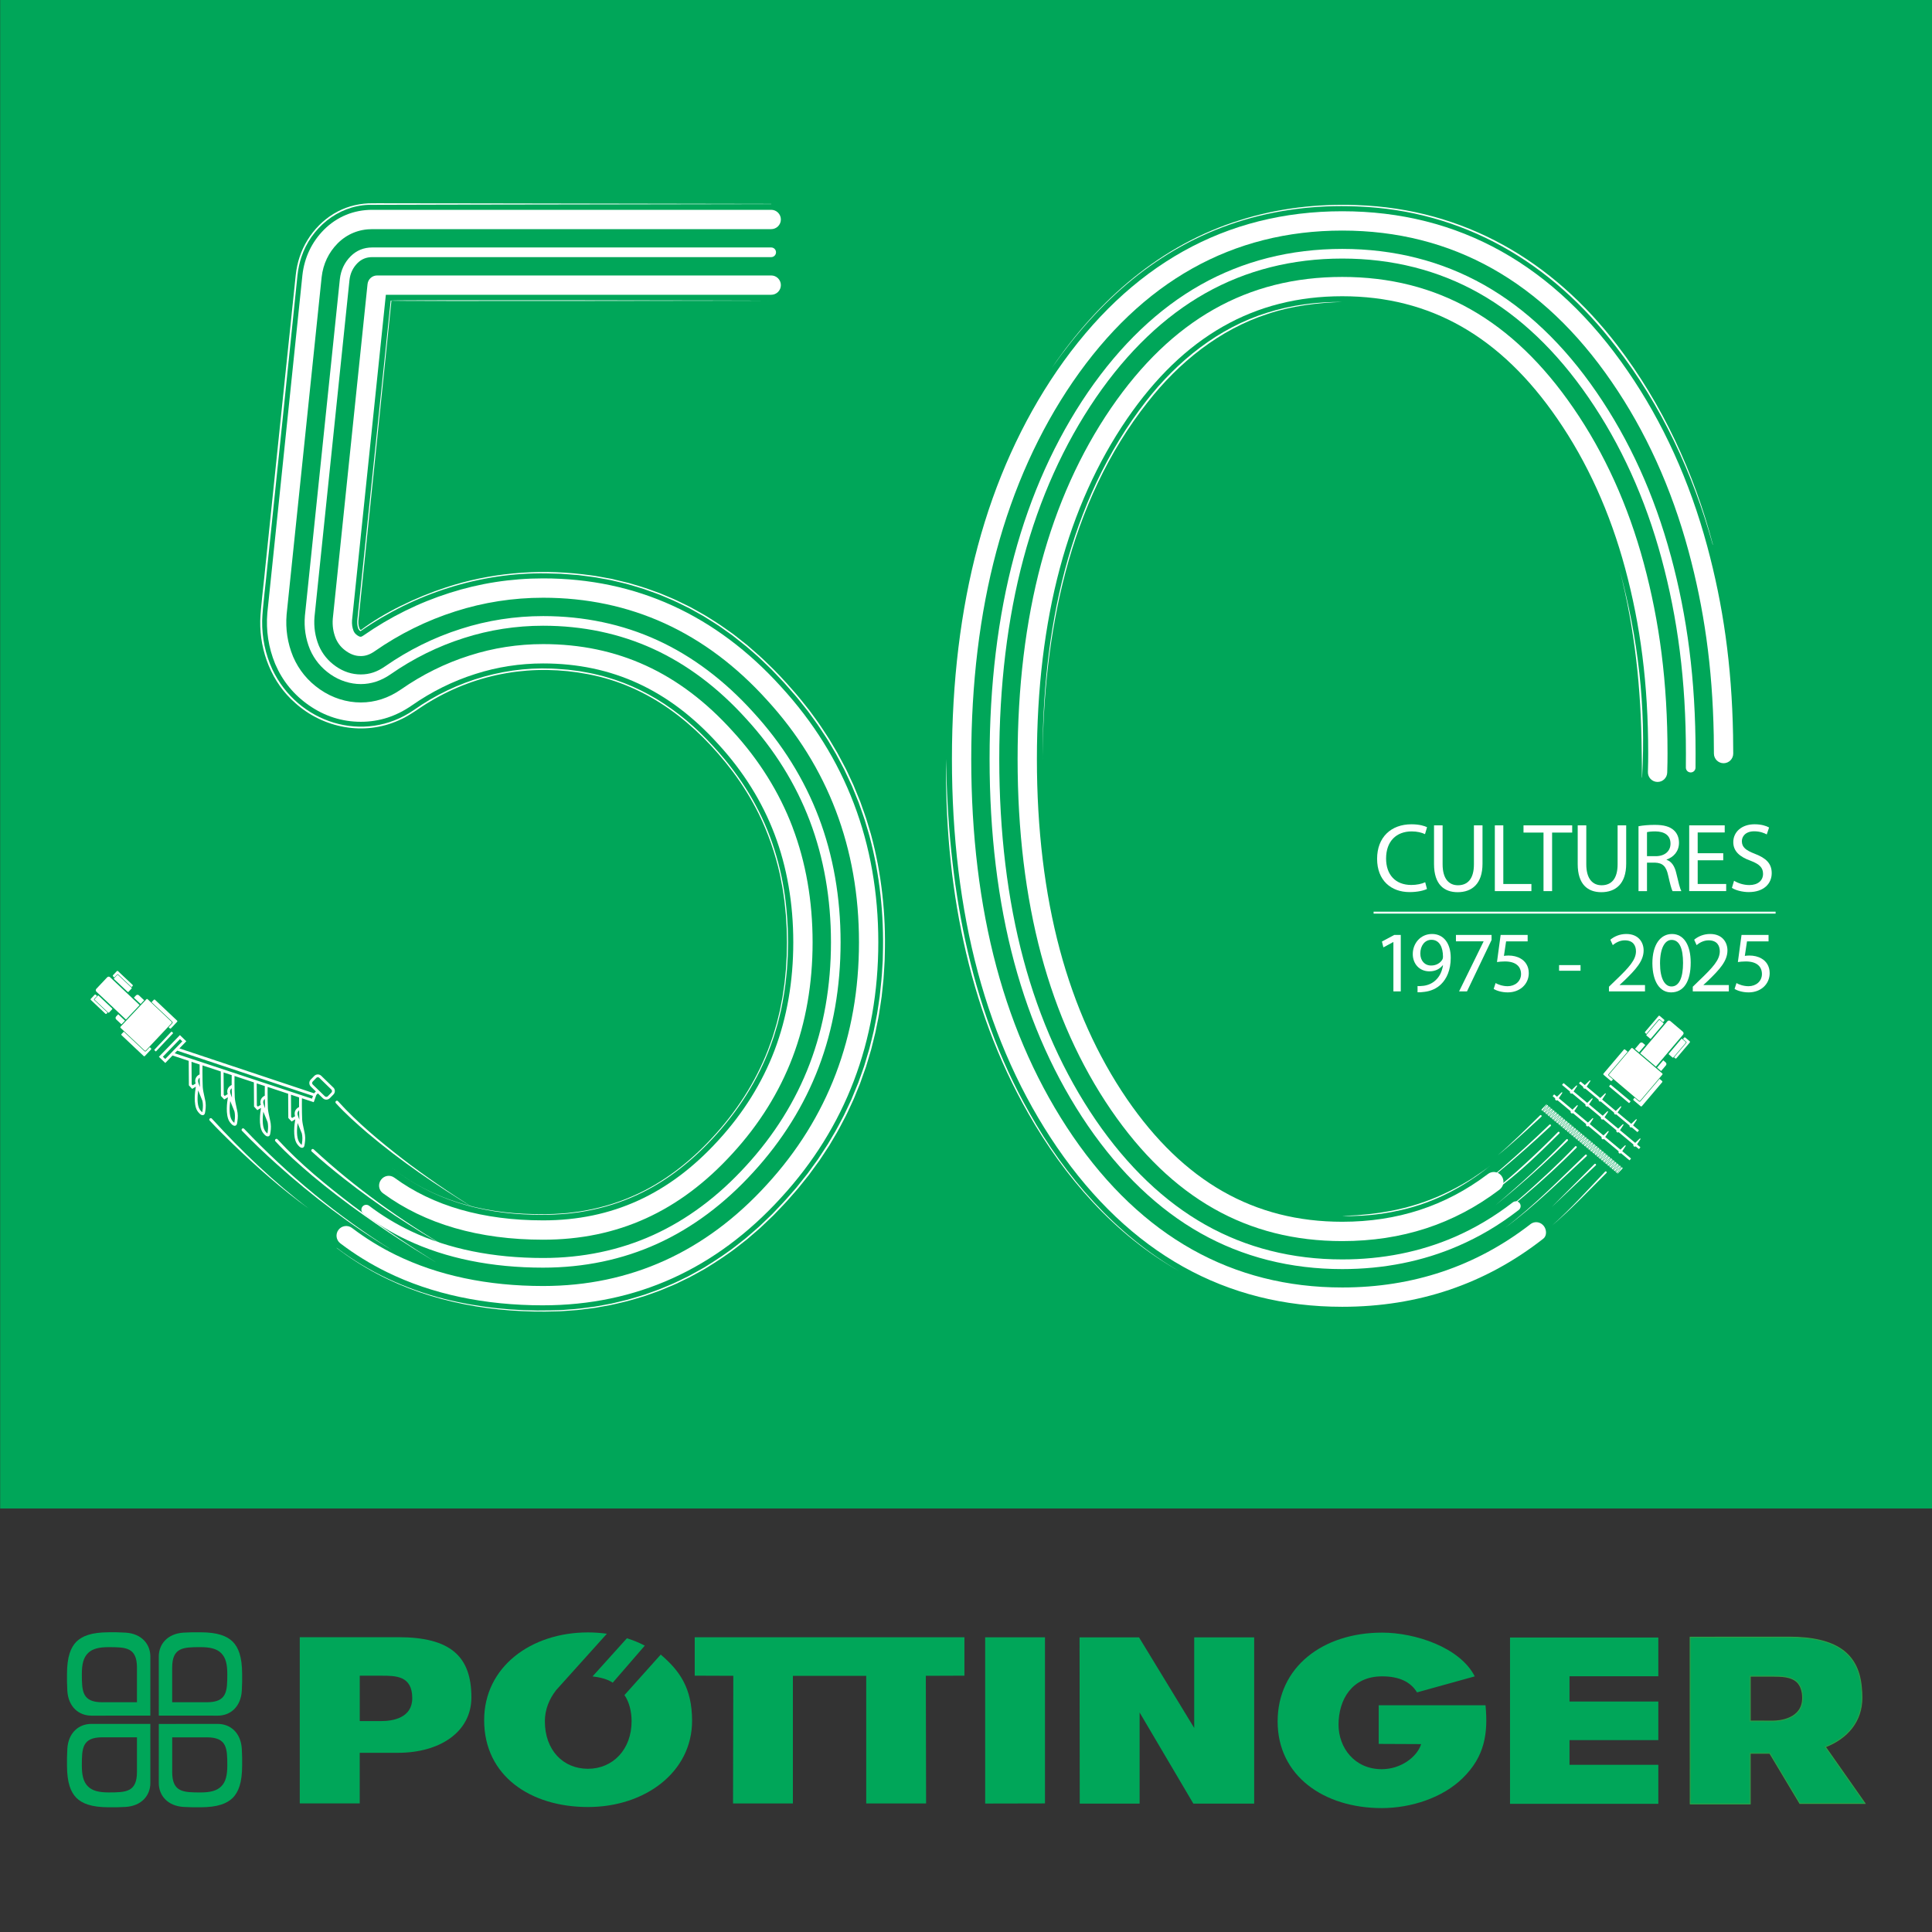 <?xml version="1.0" encoding="UTF-8"?><svg id="d" xmlns="http://www.w3.org/2000/svg" viewBox="0 0 2000 2000"><rect x="0" y="0" width="2000" height="2000" fill="#333333" stroke="none"/><defs><style>.e{fill:#2ea048;}.f,.g{fill:#00a659;}.h{fill:#fff;}.g{stroke:#2ea048;}.g,.i{stroke-miterlimit:10;}.i{fill:none;stroke:#fff;stroke-width:2px;}</style></defs><path class="g" d="M1811.86,1781.62v-46.45h22.17c10.07,0,20.92.05,27.11,6.83,2.92,3.43,4.95,8.42,4.95,15.74,0,22.3-24.87,23.92-30.3,23.92l-23.7-.03h-.23ZM1930.64,1866.88l-41.05-58.53c22.88-8.91,37.84-26.47,37.84-50.78,0-4.15-.22-8.07-.64-11.77-3.38-33.95-25.69-51.03-75.14-51.03l-102.02.07.09,172.12h.04v.43h62.05v-52.4h20.28l31.08,51.9h67.47Z"/><path class="f" d="M372.41,1734.68h22.17c15.16,0,32.19,0,32.19,23.27,0,20.35-19.88,23.71-32.19,23.71h-22.17v-46.99ZM310.32,1866.9h62.06v-52.4h39.57c42.99,0,76.04-21.27,76.04-57.42,0-42.66-21.92-62.27-75.67-62.27h-102v172.08Z"/><polygon class="f" points="1081.76 1866.9 1081.76 1694.91 1019.84 1694.95 1019.85 1867.03 1081.76 1866.9"/><polygon class="f" points="1117.55 1694.98 1117.74 1867.12 1179.72 1867.12 1179.72 1772.76 1235.37 1867.12 1298.31 1867.12 1298.31 1694.98 1236.24 1694.98 1236.24 1788.78 1179.11 1694.98 1117.55 1694.98"/><polygon class="f" points="1563.17 1695.15 1716.69 1695.15 1716.69 1735.26 1624.74 1735.26 1624.74 1761.41 1716.69 1761.41 1716.69 1801.37 1624.74 1801.37 1624.74 1826.92 1716.69 1826.92 1716.69 1867.31 1563.17 1867.31 1563.17 1695.15"/><path class="f" d="M1537.81,1765.27c2.75,29.06-.72,53.13-23.76,75.55-20.72,20.3-53.43,30.91-83.72,30.91-59.57,0-107.73-33.15-107.73-89.65s46.88-91.99,108.24-91.99c33.93,0,80.54,15.18,95.82,45.3l-59.77,16.56c-6.67-10.88-18.28-16.59-36.19-16.59-31.09,0-45.04,24.02-45.04,50.06,0,23.75,16.5,46.05,44.73,46.05,19.93,0,36.65-12.83,40.78-25.98l-43.95-.2v-40.01h110.59Z"/><polygon class="f" points="998.36 1694.9 719.18 1694.9 719.18 1734.65 759.12 1734.8 758.84 1866.93 820.8 1866.93 820.8 1734.8 896.72 1734.8 896.72 1866.93 958.69 1866.93 958.42 1734.8 998.36 1734.65 998.36 1694.9"/><path class="f" d="M667.49,1703.55c-5.8-3.03-12.01-5.59-18.51-7.64l-35.59,39.5c7.26.83,15.54,2.77,20.91,6.5l33.19-38.37Z"/><path class="f" d="M683.99,1712.81l-37.55,41.95c4.99,7.05,7.39,17.38,7.39,27,0,29.41-19.51,49.28-45.18,49.28s-44.61-19.18-44.61-49.28c0-12.15,4.75-23.33,11.47-31.82l-.04-.07.88-.98c.4-.47.81-.91,1.22-1.35l50.66-56.29c-6.36-.9-12.91-1.38-19.6-1.38-59,0-107.44,35.77-107.44,90.83,0,57.88,48.18,89.92,107.44,89.92s107.81-36.2,107.81-89.27c0-34.34-13.25-52.09-32.44-68.54"/><path class="f" d="M235.3,1827.76c0,9.58-1.51,16.81-6.28,21.5-4.67,4.75-11.91,6.27-21.48,6.27-18.06,0-29.29-.36-29.29-21.33h.02v-35.7s35.71,0,35.71,0v-.02c20.96,0,21.33,11.24,21.33,29.29M225.54,1784.6l-61.15.02-.02,61.15c0,12.57,8.72,23.73,25.77,24.78,2.91.17,3.82.2,9.15.34h8.32c8.64-.03,15.73-.93,21.29-2.74,4.93-1.59,8.94-3.93,12.04-6.99,3.06-3.09,5.39-7.1,6.98-12.03,1.8-5.56,2.72-12.65,2.74-21.3v-8.31c-.13-5.34-.16-6.25-.34-9.15-1.04-17.05-12.22-25.77-24.78-25.77"/><path class="f" d="M106.06,1798.46v.02s35.72,0,35.72,0v35.7s.01,0,.01,0c0,20.97-11.24,21.33-29.3,21.33-9.59,0-16.81-1.51-21.49-6.27-4.76-4.68-6.27-11.91-6.27-21.5,0-18.06.36-29.29,21.33-29.29M69.71,1810.37c-.18,2.92-.21,3.82-.35,9.15v8.31c.03,8.64.94,15.73,2.74,21.3,1.6,4.93,3.93,8.94,6.99,12.03,3.1,3.06,7.1,5.39,12.03,6.99,5.56,1.8,12.66,2.71,21.29,2.73h8.32c5.34-.13,6.24-.16,9.15-.34,17.05-1.05,25.77-12.21,25.77-24.78l-.02-61.15-61.15-.02c-12.57,0-23.73,8.72-24.78,25.77"/><path class="f" d="M213.96,1762.17v-.02s-35.72,0-35.72,0v-35.71s0,0,0,0c0-20.97,11.24-21.33,29.3-21.33,9.59,0,16.81,1.51,21.49,6.27,4.76,4.68,6.27,11.91,6.27,21.5,0,18.05-.36,29.29-21.33,29.29M250.32,1750.26c.17-2.91.2-3.82.34-9.15v-8.32c-.03-8.64-.94-15.73-2.74-21.3-1.6-4.93-3.93-8.94-6.99-12.03-3.09-3.06-7.1-5.39-12.03-6.99-5.56-1.8-12.66-2.71-21.29-2.73h-8.32c-5.34.13-6.24.16-9.15.34-17.05,1.04-25.77,12.21-25.77,24.78l.02,61.15,61.15.02c12.57,0,23.73-8.72,24.78-25.77"/><path class="f" d="M84.73,1732.87c0-9.58,1.51-16.81,6.28-21.48,4.67-4.76,11.91-6.27,21.48-6.27,18.06,0,29.3.36,29.3,21.34h-.02v35.7s-35.71,0-35.71,0v.02c-20.97,0-21.33-11.24-21.33-29.3M94.48,1776.03l61.15-.02.02-61.15c0-12.57-8.72-23.73-25.77-24.78-2.91-.18-3.82-.21-9.15-.35h-8.32c-8.64.03-15.73.93-21.29,2.74-4.94,1.6-8.94,3.93-12.04,6.99-3.06,3.1-5.39,7.1-6.98,12.03-1.8,5.57-2.72,12.66-2.74,21.29h0v8.32c.13,5.34.16,6.24.34,9.15,1.04,17.05,12.21,25.77,24.78,25.77"/><rect class="f" x=".17" width="2000" height="1561.57"/><path class="h" d="M1645.46,1118.63l-6.28,6c-.48.57-.35,1.46.27,1.98h0c.62.52,1.52.48,2-.09l4.78-7.25c.19-.31.19-.58-.02-.76h0c-.21-.18-.49-.11-.75.11Z"/><path class="h" d="M1631.75,1123.8l-6.28,6c-.48.57-.35,1.46.27,1.98h0c.62.52,1.52.48,2-.09l4.78-7.25c.19-.31.19-.58-.02-.76h0c-.21-.18-.49-.11-.75.11Z"/><path class="h" d="M1616.42,1130.9l-6.28,6c-.48.57-.35,1.46.27,1.98h0c.62.52,1.52.48,2-.09l4.78-7.25c.19-.31.19-.58-.02-.76h0c-.21-.18-.49-.11-.75.11Z"/><path class="h" d="M1661.46,1132.02l-6.28,6c-.48.57-.35,1.46.27,1.98h0c.62.52,1.52.48,2-.09l4.78-7.25c.19-.31.19-.58-.02-.76h0c-.21-.18-.49-.11-.75.11Z"/><path class="h" d="M1647.76,1137.19l-6.28,6c-.48.57-.35,1.46.27,1.98h0c.62.52,1.52.48,2-.09l4.78-7.25c.19-.31.19-.58-.02-.76h0c-.21-.18-.49-.11-.75.11Z"/><path class="h" d="M1632.42,1144.29l-6.28,6c-.48.57-.35,1.46.27,1.98h0c.62.52,1.52.48,2-.09l4.78-7.25c.19-.31.19-.58-.02-.76h0c-.21-.18-.49-.11-.75.11Z"/><path class="h" d="M1677.46,1145.42l-6.28,6c-.48.57-.35,1.46.27,1.98h0c.62.52,1.52.48,2-.09l4.78-7.25c.19-.31.19-.58-.02-.76h0c-.21-.18-.49-.11-.75.11Z"/><path class="h" d="M1663.76,1150.59l-6.28,6c-.48.57-.35,1.46.27,1.98h0c.62.52,1.52.48,2-.09l4.78-7.25c.19-.31.19-.58-.02-.76h0c-.21-.18-.49-.11-.75.11Z"/><path class="h" d="M1648.42,1157.68l-6.28,6c-.48.57-.35,1.46.27,1.98h0c.62.52,1.52.48,2-.09l4.78-7.25c.19-.31.19-.58-.02-.76h0c-.21-.18-.49-.11-.75.11Z"/><path class="h" d="M1693.46,1158.81l-6.28,6c-.48.57-.35,1.46.27,1.98h0c.62.52,1.52.48,2-.09l4.78-7.25c.19-.31.19-.58-.02-.76h0c-.21-.18-.49-.11-.75.11Z"/><path class="h" d="M1679.76,1163.98l-6.28,6c-.48.57-.35,1.46.27,1.98h0c.62.52,1.52.48,2-.09l4.78-7.25c.19-.31.19-.58-.02-.76h0c-.21-.18-.49-.11-.75.11Z"/><path class="h" d="M1664.43,1171.08l-6.28,6c-.48.57-.35,1.46.27,1.98h0c.62.52,1.52.48,2-.09l4.78-7.25c.19-.31.19-.58-.02-.76h0c-.21-.18-.49-.11-.75.11Z"/><path class="h" d="M1697.36,1178.72l-6.28,6c-.48.57-.35,1.46.27,1.98h0c.62.52,1.52.48,2-.09l4.78-7.25c.19-.31.19-.58-.02-.76h0c-.21-.18-.49-.11-.75.11Z"/><path class="h" d="M1682.03,1185.81l-6.28,6c-.48.57-.35,1.46.27,1.98h0c.62.52,1.52.48,2-.09l4.78-7.25c.19-.31.19-.58-.02-.76h0c-.21-.18-.49-.11-.75.11Z"/><path class="h" d="M1600.71,1143.36l-4.65,4.83c-.37.44-.42,1.01-.12,1.26h0c.3.25.85.1,1.22-.34l3.92-5.44c.16-.23.2-.41.09-.49h0c-.1-.09-.28,0-.47.18Z"/><path class="h" d="M1597.52,1150.19l4.65-4.83c.37-.44.42-1.01.12-1.26h0c-.3-.25-.85-.1-1.22.34l-3.92,5.44c-.16.23-.2.41-.09.49h0c.1.09.28,0,.47-.18Z"/><path class="h" d="M1602.92,1145.2l-4.65,4.83c-.37.44-.42,1.01-.12,1.26h0c.3.25.85.1,1.22-.34l3.92-5.44c.16-.23.2-.41.09-.49h0c-.1-.09-.28,0-.47.18Z"/><path class="h" d="M1599.73,1152.03l4.65-4.83c.37-.44.42-1.01.12-1.26h0c-.3-.25-.85-.1-1.22.34l-3.92,5.44c-.16.23-.2.41-.09.49h0c.1.09.28,0,.47-.18Z"/><path class="h" d="M1605.13,1147.05l-4.65,4.83c-.37.44-.42,1.01-.12,1.26h0c.3.25.85.1,1.22-.34l3.92-5.44c.16-.23.2-.41.09-.49h0c-.1-.09-.28,0-.47.18Z"/><path class="h" d="M1601.94,1153.88l4.65-4.83c.37-.44.42-1.01.12-1.26h0c-.3-.25-.85-.1-1.22.34l-3.92,5.44c-.16.23-.2.41-.09.49h0c.1.09.28,0,.47-.18Z"/><path class="h" d="M1607.34,1148.89l-4.65,4.83c-.37.44-.42,1.01-.12,1.26h0c.3.25.85.1,1.22-.34l3.92-5.44c.16-.23.2-.41.09-.49h0c-.1-.09-.28,0-.47.18Z"/><path class="h" d="M1604.15,1155.72l4.65-4.83c.37-.44.42-1.01.12-1.26h0c-.3-.25-.85-.1-1.22.34l-3.92,5.44c-.16.23-.2.41-.09.49h0c.1.09.28,0,.47-.18Z"/><path class="h" d="M1609.55,1150.73l-4.65,4.83c-.37.44-.42,1.01-.12,1.26h0c.3.25.85.1,1.22-.34l3.92-5.44c.16-.23.2-.41.09-.49h0c-.1-.09-.28,0-.47.18Z"/><path class="h" d="M1606.36,1157.57l4.65-4.83c.37-.44.42-1.01.12-1.26h0c-.3-.25-.85-.1-1.22.34l-3.92,5.44c-.16.23-.2.41-.09.49h0c.1.09.28,0,.47-.18Z"/><path class="h" d="M1611.76,1152.58l-4.65,4.83c-.37.44-.42,1.01-.12,1.26h0c.3.25.85.1,1.22-.34l3.92-5.44c.16-.23.2-.41.09-.49h0c-.1-.09-.28,0-.47.18Z"/><path class="h" d="M1608.57,1159.41l4.65-4.83c.37-.44.42-1.01.12-1.26h0c-.3-.25-.85-.1-1.22.34l-3.92,5.44c-.16.23-.2.41-.09.49h0c.1.09.28,0,.47-.18Z"/><path class="h" d="M1613.97,1154.42l-4.65,4.83c-.37.44-.42,1.01-.12,1.26h0c.3.25.85.1,1.22-.34l3.92-5.44c.16-.23.2-.41.09-.49h0c-.1-.09-.28,0-.47.18Z"/><path class="h" d="M1610.78,1161.25l4.65-4.83c.37-.44.42-1.01.12-1.26h0c-.3-.25-.85-.1-1.22.34l-3.92,5.44c-.16.23-.2.41-.09.49h0c.1.09.28,0,.47-.18Z"/><path class="h" d="M1616.18,1156.26l-4.65,4.83c-.37.44-.42,1.01-.12,1.26h0c.3.25.85.1,1.22-.34l3.92-5.44c.16-.23.2-.41.09-.49h0c-.1-.09-.28,0-.47.18Z"/><path class="h" d="M1612.99,1163.1l4.65-4.83c.37-.44.42-1.01.12-1.26h0c-.3-.25-.85-.1-1.22.34l-3.92,5.44c-.16.23-.2.41-.09.49h0c.1.09.28,0,.47-.18Z"/><path class="h" d="M1618.39,1158.11l-4.65,4.83c-.37.44-.42,1.01-.12,1.26h0c.3.25.85.1,1.22-.34l3.92-5.44c.16-.23.2-.41.09-.49h0c-.1-.09-.28,0-.47.18Z"/><path class="h" d="M1615.2,1164.94l4.65-4.83c.37-.44.42-1.01.12-1.26h0c-.3-.25-.85-.1-1.22.34l-3.92,5.44c-.16.23-.2.41-.09.49h0c.1.09.28,0,.47-.18Z"/><path class="h" d="M1620.6,1159.95l-4.65,4.83c-.37.44-.42,1.01-.12,1.26h0c.3.25.85.1,1.22-.34l3.92-5.44c.16-.23.2-.41.09-.49h0c-.1-.09-.28,0-.47.18Z"/><path class="h" d="M1617.41,1166.78l4.65-4.83c.37-.44.42-1.01.12-1.26h0c-.3-.25-.85-.1-1.22.34l-3.92,5.44c-.16.23-.2.41-.09.49h0c.1.09.28,0,.47-.18Z"/><path class="h" d="M1622.81,1161.8l-4.65,4.83c-.37.44-.42,1.01-.12,1.26h0c.3.25.85.1,1.22-.34l3.92-5.44c.16-.23.2-.41.09-.49h0c-.1-.09-.28,0-.47.18Z"/><path class="h" d="M1619.62,1168.63l4.65-4.83c.37-.44.42-1.01.12-1.26h0c-.3-.25-.85-.1-1.22.34l-3.92,5.44c-.16.23-.2.41-.09.49h0c.1.09.28,0,.47-.18Z"/><path class="h" d="M1625.02,1163.64l-4.65,4.83c-.37.44-.42,1.01-.12,1.26h0c.3.25.85.1,1.22-.34l3.92-5.44c.16-.23.2-.41.09-.49h0c-.1-.09-.28,0-.47.18Z"/><path class="h" d="M1621.83,1170.47l4.65-4.83c.37-.44.42-1.01.12-1.26h0c-.3-.25-.85-.1-1.22.34l-3.92,5.44c-.16.23-.2.41-.09.49h0c.1.09.28,0,.47-.18Z"/><path class="h" d="M1627.23,1165.48l-4.65,4.83c-.37.44-.42,1.01-.12,1.26h0c.3.25.85.1,1.22-.34l3.92-5.44c.16-.23.2-.41.09-.49h0c-.1-.09-.28,0-.47.18Z"/><path class="h" d="M1624.04,1172.32l4.65-4.83c.37-.44.42-1.01.12-1.26h0c-.3-.25-.85-.1-1.22.34l-3.92,5.44c-.16.23-.2.41-.09.49h0c.1.09.28,0,.47-.18Z"/><path class="h" d="M1629.44,1167.33l-4.65,4.83c-.37.44-.42,1.01-.12,1.26h0c.3.25.85.1,1.22-.34l3.92-5.44c.16-.23.2-.41.09-.49h0c-.1-.09-.28,0-.47.18Z"/><path class="h" d="M1626.25,1174.16l4.65-4.83c.37-.44.42-1.01.12-1.26h0c-.3-.25-.85-.1-1.22.34l-3.92,5.44c-.16.23-.2.41-.09.49h0c.1.09.28,0,.47-.18Z"/><path class="h" d="M1631.65,1169.17l-4.65,4.83c-.37.44-.42,1.01-.12,1.26h0c.3.25.85.1,1.22-.34l3.92-5.44c.16-.23.2-.41.09-.49h0c-.1-.09-.28,0-.47.18Z"/><path class="h" d="M1628.46,1176l4.65-4.83c.37-.44.42-1.01.12-1.26h0c-.3-.25-.85-.1-1.22.34l-3.92,5.44c-.16.23-.2.41-.09.49h0c.1.09.28,0,.47-.18Z"/><path class="h" d="M1633.86,1171.02l-4.65,4.83c-.37.44-.42,1.01-.12,1.26h0c.3.25.85.1,1.22-.34l3.92-5.44c.16-.23.2-.41.09-.49h0c-.1-.09-.28,0-.47.18Z"/><path class="h" d="M1630.67,1177.85l4.65-4.83c.37-.44.42-1.01.12-1.26h0c-.3-.25-.85-.1-1.22.34l-3.92,5.44c-.16.23-.2.41-.09.49h0c.1.09.28,0,.47-.18Z"/><path class="h" d="M1636.07,1172.86l-4.65,4.83c-.37.44-.42,1.01-.12,1.26h0c.3.25.85.1,1.22-.34l3.92-5.44c.16-.23.2-.41.09-.49h0c-.1-.09-.28,0-.47.18Z"/><path class="h" d="M1632.88,1179.69l4.65-4.83c.37-.44.42-1.01.12-1.26h0c-.3-.25-.85-.1-1.22.34l-3.92,5.44c-.16.23-.2.41-.09.49h0c.1.09.28,0,.47-.18Z"/><path class="h" d="M1638.28,1174.7l-4.65,4.83c-.37.44-.42,1.01-.12,1.26h0c.3.25.85.1,1.22-.34l3.92-5.44c.16-.23.2-.41.09-.49h0c-.1-.09-.28,0-.47.18Z"/><path class="h" d="M1635.09,1181.54l4.65-4.83c.37-.44.42-1.01.12-1.26h0c-.3-.25-.85-.1-1.22.34l-3.92,5.44c-.16.23-.2.41-.09.49h0c.1.09.28,0,.47-.18Z"/><path class="h" d="M1640.49,1176.55l-4.65,4.83c-.37.44-.42,1.01-.12,1.26h0c.3.25.85.1,1.22-.34l3.92-5.44c.16-.23.2-.41.09-.49h0c-.1-.09-.28,0-.47.18Z"/><path class="h" d="M1637.3,1183.38l4.65-4.83c.37-.44.42-1.01.12-1.26h0c-.3-.25-.85-.1-1.22.34l-3.92,5.44c-.16.23-.2.41-.09.49h0c.1.09.28,0,.47-.18Z"/><path class="h" d="M1642.7,1178.39l-4.65,4.83c-.37.44-.42,1.01-.12,1.26h0c.3.25.85.1,1.22-.34l3.92-5.44c.16-.23.2-.41.09-.49h0c-.1-.09-.28,0-.47.18Z"/><path class="h" d="M1639.51,1185.22l4.65-4.83c.37-.44.42-1.01.12-1.26h0c-.3-.25-.85-.1-1.22.34l-3.92,5.44c-.16.23-.2.41-.09.49h0c.1.09.28,0,.47-.18Z"/><path class="h" d="M1644.91,1180.23l-4.65,4.83c-.37.44-.42,1.01-.12,1.26h0c.3.25.85.1,1.22-.34l3.92-5.44c.16-.23.2-.41.09-.49h0c-.1-.09-.28,0-.47.18Z"/><path class="h" d="M1641.72,1187.07l4.65-4.83c.37-.44.42-1.01.12-1.26h0c-.3-.25-.85-.1-1.22.34l-3.92,5.44c-.16.23-.2.41-.09.49h0c.1.09.28,0,.47-.18Z"/><path class="h" d="M1647.12,1182.08l-4.65,4.83c-.37.44-.42,1.01-.12,1.26h0c.3.25.85.1,1.22-.34l3.92-5.44c.16-.23.2-.41.09-.49h0c-.1-.09-.28,0-.47.18Z"/><path class="h" d="M1643.93,1188.91l4.65-4.83c.37-.44.42-1.01.12-1.26h0c-.3-.25-.85-.1-1.22.34l-3.92,5.44c-.16.23-.2.41-.09.49h0c.1.09.28,0,.47-.18Z"/><path class="h" d="M1649.33,1183.92l-4.65,4.83c-.37.44-.42,1.01-.12,1.26h0c.3.25.85.1,1.22-.34l3.92-5.44c.16-.23.2-.41.09-.49h0c-.1-.09-.28,0-.47.18Z"/><path class="h" d="M1646.14,1190.75l4.65-4.83c.37-.44.42-1.01.12-1.26h0c-.3-.25-.85-.1-1.22.34l-3.92,5.44c-.16.23-.2.41-.09.49h0c.1.09.28,0,.47-.18Z"/><path class="h" d="M1651.54,1185.77l-4.65,4.83c-.37.44-.42,1.01-.12,1.26h0c.3.25.85.1,1.22-.34l3.92-5.44c.16-.23.2-.41.09-.49h0c-.1-.09-.28,0-.47.18Z"/><path class="h" d="M1648.34,1192.6l4.65-4.83c.37-.44.42-1.01.12-1.26h0c-.3-.25-.85-.1-1.22.34l-3.92,5.44c-.16.23-.2.41-.09.49h0c.1.09.28,0,.47-.18Z"/><path class="h" d="M1653.74,1187.61l-4.65,4.83c-.37.44-.42,1.01-.12,1.26h0c.3.25.85.1,1.22-.34l3.92-5.44c.16-.23.2-.41.09-.49h0c-.1-.09-.28,0-.47.18Z"/><path class="h" d="M1650.54,1194.44l4.65-4.83c.37-.44.42-1.01.12-1.26h0c-.3-.25-.85-.1-1.22.34l-3.92,5.44c-.16.23-.2.41-.09.49h0c.1.09.28,0,.47-.18Z"/><path class="h" d="M1655.94,1189.45l-4.65,4.83c-.37.44-.42,1.01-.12,1.26h0c.3.25.85.1,1.22-.34l3.92-5.44c.16-.23.2-.41.09-.49h0c-.1-.09-.28,0-.47.18Z"/><path class="h" d="M1652.75,1196.28l4.65-4.83c.37-.44.42-1.01.12-1.26h0c-.3-.25-.85-.1-1.22.34l-3.92,5.44c-.16.23-.2.41-.09.49h0c.1.09.28,0,.47-.18Z"/><path class="h" d="M1658.14,1191.29l-4.65,4.83c-.37.44-.42,1.01-.12,1.26h0c.3.25.85.1,1.22-.34l3.92-5.44c.16-.23.2-.41.09-.49h0c-.1-.09-.28,0-.47.18Z"/><path class="h" d="M1654.95,1198.13l4.65-4.83c.37-.44.42-1.01.12-1.26h0c-.3-.25-.85-.1-1.22.34l-3.92,5.44c-.16.23-.2.41-.09.49h0c.1.09.28,0,.47-.18Z"/><path class="h" d="M1660.34,1193.14l-4.65,4.83c-.37.44-.42,1.01-.12,1.26h0c.3.25.85.1,1.22-.34l3.92-5.44c.16-.23.2-.41.09-.49h0c-.1-.09-.28,0-.47.18Z"/><path class="h" d="M1657.15,1199.97l4.65-4.83c.37-.44.42-1.01.12-1.26h0c-.3-.25-.85-.1-1.22.34l-3.92,5.44c-.16.23-.2.41-.09.49h0c.1.09.28,0,.47-.18Z"/><path class="h" d="M1662.55,1194.98l-4.65,4.83c-.37.44-.42,1.01-.12,1.26h0c.3.25.85.1,1.22-.34l3.92-5.44c.16-.23.2-.41.09-.49h0c-.1-.09-.28,0-.47.18Z"/><path class="h" d="M1659.35,1201.81l4.65-4.83c.37-.44.42-1.01.12-1.26h0c-.3-.25-.85-.1-1.22.34l-3.92,5.44c-.16.23-.2.41-.09.49h0c.1.09.28,0,.47-.18Z"/><path class="h" d="M1664.75,1196.82l-4.65,4.83c-.37.44-.42,1.01-.12,1.26h0c.3.25.85.1,1.22-.34l3.92-5.44c.16-.23.2-.41.09-.49h0c-.1-.09-.28,0-.47.18Z"/><path class="h" d="M1661.55,1203.66l4.65-4.83c.37-.44.42-1.01.12-1.26h0c-.3-.25-.85-.1-1.22.34l-3.92,5.44c-.16.23-.2.41-.09.49h0c.1.09.28,0,.47-.18Z"/><path class="h" d="M1666.95,1198.67l-4.65,4.83c-.37.44-.42,1.01-.12,1.26h0c.3.25.85.1,1.22-.34l3.92-5.44c.16-.23.2-.41.09-.49h0c-.1-.09-.28,0-.47.18Z"/><path class="h" d="M1663.76,1205.5l4.65-4.83c.37-.44.42-1.01.12-1.26h0c-.3-.25-.85-.1-1.22.34l-3.92,5.44c-.16.23-.2.41-.09.49h0c.1.09.28,0,.47-.18Z"/><path class="h" d="M1669.15,1200.51l-4.65,4.83c-.37.44-.42,1.01-.12,1.26h0c.3.25.85.1,1.22-.34l3.92-5.44c.16-.23.2-.41.09-.49h0c-.1-.09-.28,0-.47.18Z"/><path class="h" d="M1665.96,1207.34l4.65-4.83c.37-.44.42-1.01.12-1.26h0c-.3-.25-.85-.1-1.22.34l-3.92,5.44c-.16.23-.2.41-.09.49h0c.1.09.28,0,.47-.18Z"/><path class="h" d="M1671.35,1202.35l-4.65,4.83c-.37.44-.42,1.01-.12,1.26h0c.3.25.85.1,1.22-.34l3.92-5.44c.16-.23.2-.41.09-.49h0c-.1-.09-.28,0-.47.18Z"/><path class="h" d="M1668.16,1209.19l4.65-4.83c.37-.44.42-1.01.12-1.26h0c-.3-.25-.85-.1-1.22.34l-3.92,5.44c-.16.23-.2.41-.09.49h0c.1.09.28,0,.47-.18Z"/><path class="h" d="M1673.55,1204.2l-4.65,4.83c-.37.44-.42,1.01-.12,1.26h0c.3.25.85.1,1.22-.34l3.92-5.44c.16-.23.2-.41.09-.49h0c-.1-.09-.28,0-.47.18Z"/><path class="h" d="M1670.36,1211.03l4.65-4.83c.37-.44.42-1.01.12-1.26h0c-.3-.25-.85-.1-1.22.34l-3.92,5.44c-.16.23-.2.41-.09.49h0c.1.09.28,0,.47-.18Z"/><path class="h" d="M1675.76,1206.04l-4.65,4.83c-.37.44-.42,1.01-.12,1.26h0c.3.25.85.1,1.22-.34l3.92-5.44c.16-.23.2-.41.09-.49h0c-.1-.09-.28,0-.47.18Z"/><path class="h" d="M1672.56,1212.87l4.65-4.83c.37-.44.42-1.01.12-1.26h0c-.3-.25-.85-.1-1.22.34l-3.92,5.44c-.16.23-.2.41-.09.49h0c.1.09.28,0,.47-.18Z"/><path class="h" d="M1677.96,1207.88l-4.65,4.83c-.37.44-.42,1.01-.12,1.26h0c.3.25.85.1,1.22-.34l3.92-5.44c.16-.23.2-.41.09-.49h0c-.1-.09-.28,0-.47.18Z"/><path class="h" d="M1674.76,1214.71l4.65-4.83c.37-.44.42-1.01.12-1.26h0c-.3-.25-.85-.1-1.22.34l-3.92,5.44c-.16.23-.2.41-.09.49h0c.1.09.28,0,.47-.18Z"/><rect class="h" x="1663.4" y="1131.1" width="27.11" height="2.47" rx=".32" ry=".32" transform="translate(2238.7 3076.24) rotate(-140.15)"/><rect class="h" x="1626.29" y="1144.51" width="78.88" height="2.47" rx=".32" ry=".32" transform="translate(2210.27 3092.76) rotate(-140.15)"/><rect class="h" x="1605.86" y="1154.11" width="103.73" height="2.47" rx=".32" ry=".32" transform="translate(2189.95 3104.59) rotate(-140.15)"/><rect class="h" x="1596.12" y="1165.77" width="103.73" height="2.47" rx=".32" ry=".32" transform="translate(2165.28 3118.97) rotate(-140.15)"/><path class="e" d="M1721.26,1111.65c-.03-.13-.11-.25-.21-.33l-31.26-26.54c-.14-.11-.31-.17-.49-.15-.18.01-.34.1-.45.23l-23.29,27.43c-.11.13-.17.31-.15.48,0,.17.1.34.23.45l31.26,26.54c.14.11.31.17.49.15.18-.01.34-.1.45-.23l23.29-27.43c.11-.13.17-.31.15-.48,0-.04,0-.08-.02-.12Z"/><rect class="h" x="1702.6" y="1062.42" width="21.12" height="6.09" rx=".55" ry=".55" transform="translate(-208.44 1679.97) rotate(-49.61)"/><path class="h" d="M1703.07,1068.05l13.82-16.25c.33-.38.91-.43,1.29-.1l4.46,3.8c.38.33.43.91.1,1.29l-1.15,1.35-3.36-2.86c-.17-.14-.4-.21-.61-.2-.22.02-.43.12-.57.29l-12.73,14.96-1.17-.99c-.38-.33-.43-.91-.1-1.29Z"/><rect class="h" x="1725.8" y="1082.04" width="21.12" height="6.09" rx=".55" ry=".55" transform="translate(-214.58 1706.53) rotate(-49.67)"/><path class="h" d="M1735.44,1095.46l13.81-16.26c.33-.38.28-.97-.11-1.29l-4.47-3.79c-.38-.33-.97-.28-1.29.11l-1.15,1.35,3.36,2.85c.17.14.27.36.29.57.02.22-.05.44-.2.61l-12.71,14.97,1.17.99c.38.33.97.28,1.29-.11Z"/><path class="h" d="M1692.57,1085.81l4.98-5.87c.78-.92,2.18-1.04,3.1-.25l2.51,2.13-6.41,7.55-4.19-3.55Z"/><path class="h" d="M1697.96,1090.39l28.19-33.21c.73-.86,2.09-.93,3.01-.15l12.87,10.93c.92.78,1.08,2.13.34,3l-28.19,33.21-16.23-13.77Z"/><path class="h" d="M1719.57,1108.74l4.98-5.87c.78-.92.67-2.32-.25-3.1l-2.51-2.13-6.41,7.55,4.19,3.55Z"/><rect class="h" x="1674.8" y="1091.19" width="37.11" height="42.14" rx=".9" ry=".9" transform="translate(-250.48 1683.33) rotate(-49.67)"/><path class="h" d="M1699.67,1145.07l21.01-24.75c.33-.38.28-.97-.11-1.29l-2.64-2.24-19.72,23.22c-.2.24-.48.38-.8.41s-.61-.07-.85-.27l-4.45-3.78-1.13,1.33c-.33.38-.28.97.11,1.29l7.28,6.18c.38.33.97.28,1.29-.11Z"/><path class="h" d="M1669.76,1117.38l-4.45-3.78c-.19-.16-.31-.37-.37-.59-.09-.36-.02-.75.24-1.05l19.72-23.22-2.64-2.24c-.38-.33-.97-.28-1.29.11l-21.01,24.75c-.33.38-.28.97.11,1.29l7.28,6.18c.38.33.97.28,1.29-.11l1.13-1.33Z"/><path class="h" d="M562.27,1351.27c-60.72,0-115.09-11.55-161.59-34.33-17.05-8.35-33.27-18.34-48.2-29.7l-.19-.15c-4.38-3.36-5.21-9.64-1.85-14.02,3.36-4.38,9.64-5.21,14.02-1.85l.16.12c13.87,10.54,28.97,19.85,44.86,27.63,43.74,21.43,95.15,32.3,152.79,32.3,90.2,0,168.09-35.3,231.52-104.91,63.33-69.02,95.43-153.45,95.43-250.96s-32.09-181.9-95.38-250.89c-63.47-70.18-141.36-105.74-231.56-105.74-31.1,0-61.67,4.75-90.87,14.12-29.59,9.39-57.73,23.3-83.65,41.35-4.86,3.36-9.36,4.92-14.21,4.92-3.36,0-8.56-.51-14.91-4.91-5.07-3.51-8.55-7.67-10.95-13.09-.05-.11-.09-.22-.14-.33-2.6-6.48-3.59-13.12-3.05-20.31,0-.09.02-.19.03-.28l35.94-346.11c.53-5.1,4.82-8.97,9.95-8.97h407.94c5.52,0,10,4.48,10,10s-4.48,10-10,10h-398.93l-35,336.99c-.29,4,.23,7.53,1.61,11.06.88,1.93,2.01,3.22,3.98,4.59,1.95,1.35,2.85,1.35,3.52,1.35.74,0,2.07-.85,2.8-1.35,27.55-19.19,57.5-33.99,88.98-43.98,31.14-10,63.77-15.07,96.95-15.07,96.09,0,178.98,37.77,246.35,112.27,66.74,72.75,100.6,161.71,100.6,264.36s-33.87,191.65-100.67,264.46c-67.35,73.92-150.22,111.42-246.28,111.42Z"/><path class="h" d="M562.27,1312.27c-53.29,0-100.7-9.63-140.92-28.63-16.08-7.59-31.31-16.83-45.27-27.45-2.2-1.67-2.62-4.81-.95-7.01,1.67-2.2,4.81-2.62,7.01-.95,13.41,10.2,28.04,19.07,43.49,26.37,38.87,18.36,84.84,27.67,136.64,27.67,40.87,0,79.24-8.02,114.05-23.83,34.85-15.83,67.17-39.93,96.05-71.65,29.16-31.76,51.32-67.31,65.88-105.66,14.57-38.38,21.96-80.68,21.96-125.74s-7.39-87.36-21.96-125.73c-14.56-38.34-36.72-73.89-65.87-105.64-28.92-31.99-61.23-56.29-96.08-72.24-34.81-15.94-73.18-24.02-114.04-24.02-28.1,0-55.71,4.29-82.05,12.75-26.82,8.5-52.37,21.14-75.97,37.58-9.66,6.69-19.98,10.07-30.71,10.07s-21.79-3.39-31.42-10.07c-9.58-6.63-16.72-15.32-21.24-25.83-4.5-10.96-6.25-22.55-5.26-34.5,0-.03,0-.07,0-.1l36.21-348.7c1.04-9.29,4.8-17.24,11.17-23.66,6.08-6.06,13.59-9.12,22.35-9.12h412.99c2.76,0,5,2.24,5,5s-2.24,5-5,5h-412.99c-6.1,0-11.09,2.02-15.27,6.19-4.8,4.83-7.52,10.62-8.31,17.67l-36.2,348.61c-.85,10.35.67,20.36,4.52,29.76,3.73,8.68,9.7,15.93,17.71,21.48,7.92,5.5,16.58,8.29,25.72,8.29s16.95-2.71,25.01-8.29c24.41-17,50.87-30.09,78.63-38.89,27.31-8.77,55.95-13.22,85.09-13.22,42.31,0,82.08,8.39,118.2,24.92,36.09,16.52,69.5,41.62,99.31,74.6,29.98,32.66,52.81,69.28,67.82,108.82,15,39.51,22.61,83.01,22.61,129.28s-7.61,89.78-22.61,129.29c-15.01,39.54-37.84,76.17-67.85,108.86-29.79,32.71-63.21,57.61-99.3,74-36.12,16.4-75.89,24.72-118.19,24.72Z"/><path class="h" d="M405.76,1208.85c41.14,32.62,91.64,46.94,146.36,47.97,9.17.19,19.29.16,28.38-.57,1.62-.12,5.51-.41,7.08-.53.78-.08,1.57-.19,2.35-.29l9.39-1.19c18.58-2.86,37.18-7.95,54.43-15.5,31.92-13.6,60.02-35.45,83.44-60.86,24.73-26.51,44.89-57.42,57.94-91.28,1.08-2.57,3.78-10.53,4.78-13.35,1.33-4.1,2.84-9.42,4.08-13.58.81-2.68,2.6-10.86,3.39-13.77.57-3.58,2.16-10.53,2.69-13.93.71-4.59,1.41-9.48,2.05-14.04.26-3.6,1.21-10.7,1.42-14.12.31-4.64.57-9.57.83-14.17,0-3.35.26-11,.27-14.19-.01-2.8-.26-11.23-.29-14.19-.11-4.51-.66-9.62-.84-14.16-.28-2.92-1.09-11.02-1.43-14.11-.48-4.49-1.48-9.52-2.06-14.04-.56-2.92-2.09-10.85-2.7-13.92-4.79-21.44-12.11-42.59-21.75-62.34-7.72-15.49-16.85-30.36-27.26-44.19-37.76-49.75-86.79-88.68-149.3-100.53-56.77-10.98-114.03-1.52-163.75,28.21-10.94,6.34-20.79,14.6-32.53,19.56-35.81,16.11-78.06,8.16-107.02-17.91-24.26-21-36.9-53.41-36.32-85.21.33-13.53,4.2-43,5.38-56.67,8.75-84.17,22.52-217.44,31.41-301.6.7-6.34,2.04-12.62,4.08-18.67,8.08-24.18,27.64-44.71,52.31-52.01,6.12-1.81,12.46-2.85,18.83-3.17,5.24-.05,13.59-.14,18.99-.07,11.31.1,81.67.04,94.76.11,0,0,303.22.54,303.22.54.13,0,.13.21,0,.2-83.11.26-337.79.44-416.89.77-32.06,1.14-59.67,24.1-69.53,54.19-1.98,5.93-3.28,12.08-3.95,18.3-8.6,84.18-22.51,217.43-31.24,301.6-1.22,13.81-5.04,43.24-5.38,56.5-.25,17.21,3.29,34.52,10.48,50.16,26.2,55.68,95,77.78,146.57,42.22,44.01-31.15,98.78-46.94,152.62-42.27,1.75.12,5.42.4,7.11.55,1.2.17,10.3,1.3,11.79,1.5,5.6.97,13.23,2.32,18.64,3.74,2.81.58,6.5,1.59,9.19,2.42,24.34,6.89,47.49,18.45,67.95,33.27,20.65,14.7,38.62,32.87,54.84,52.28,11.98,14.61,22.94,30.48,31.76,47.19,18.03,33.38,28.49,70.85,31.9,108.58.65,6.19.93,12.73,1.28,18.94.03,2.82.24,11.42.27,14.23-.04,3.42-.24,10.82-.29,14.23-.36,6.22-.64,12.73-1.31,18.93-1.09,12.31-3.24,25.41-5.77,37.5-.74,2.72-2.64,11.07-3.42,13.82-1.28,4.1-2.73,9.56-4.11,13.63l-3.14,8.96c-13.03,35.7-34.01,68.25-59.91,95.96-23.54,25.46-51.76,47.35-83.8,60.95-17.32,7.54-35.98,12.64-54.63,15.48,0,0-9.42,1.18-9.42,1.18-.79.09-1.57.21-2.35.28l-2.37.17-4.73.35c-9.1.75-19.28.71-28.44.54-54.7-1.11-105.21-15.98-146.35-48.58"/><path class="h" d="M798.37,311.28c.35-.12-395.2.76-393.15-.06-9.26,89.44-23.77,230.72-32.89,318.59,0,0-1.1,10.62-1.1,10.62-.48,3.44-.43,6.99.89,10.26,0,0-.02-.04-.02-.04.29.65.8,1.13,1.44,1.6,23.79-17.97,57.38-34.16,87.87-44.09,45.18-14.96,93.73-19.18,140.95-13.77,5.77.8,12.76,1.45,18.43,2.61l12.21,2.22c4.6,1.05,13.76,3.24,18.1,4.36,3,.94,8.91,2.61,11.9,3.54,5.43,1.62,15.13,5.15,20.51,7.15,5.26,2.28,11.94,4.89,17.12,7.33,0,0,2.79,1.36,2.79,1.36l11.16,5.45,10.84,6.05c4.98,2.68,11.06,6.68,15.89,9.71,4.78,2.99,13.18,9.08,17.86,12.37,3.45,2.76,8.72,6.83,12.19,9.6.8.65,1.65,1.26,2.42,1.94l2.34,2.04c5.62,4.81,13.26,11.54,18.38,16.68,8.63,8.13,17.82,18.05,25.62,27,5.59,6.13,12.57,15.01,17.74,21.56,4.12,5.78,8.77,11.75,12.62,17.68,2.48,3.92,7.93,11.78,10.05,15.67,1.61,2.67,4.71,8.02,6.32,10.69,1.91,3.4,6.83,12.81,8.75,16.44,2.69,5.29,5.29,11.48,7.92,16.86,2.32,5.61,4.79,11.66,7.04,17.24,0,0,4.14,11.71,4.14,11.71,2.59,6.97,4.73,15.12,6.95,22.22,10.95,40.34,15.54,82.65,14.28,124.43,0,6.98-.89,17.76-1.29,24.79-.45,5.99-1.41,12.52-1.95,18.52-.52,4.39-2.14,13.97-2.77,18.42-.96,5.94-2.53,12.33-3.61,18.27-.95,4.42-3.42,13.64-4.47,18.08-1.56,5.82-3.69,12.03-5.33,17.85-2.01,5.6-4.18,11.99-6.22,17.56-1.65,3.61-5.41,13.66-7.09,17.23-2.48,5.11-5.35,11.81-7.95,16.85-3.89,7.31-7.57,14.73-11.93,21.78-.86,1.37-3.85,6.59-4.73,8.02-2.27,3.61-7.92,12.01-10.23,15.57-3.39,4.58-7.57,10.48-10.98,15.05-3.63,4.36-9.9,12.65-13.71,16.85-3.78,4.15-8.46,9.87-12.4,13.89,0,0-8.58,8.97-8.58,8.97l-2.15,2.24-2.25,2.14-4.49,4.28c-2.25,2.04-6.63,6.48-9.09,8.45,0,0-9.39,8.12-9.39,8.12-.79.67-1.55,1.37-2.36,2.01l-2.45,1.91-4.89,3.82c-11.29,9.04-23.53,16.94-35.84,24.51-4.9,2.64-11.35,6.41-16.33,8.96-3.26,1.42-13.39,6.7-16.82,7.99-5.45,2.11-11.68,5.15-17.26,6.99,0,0-11.7,4.15-11.7,4.15-7.84,2.4-15.88,4.92-23.89,6.72-3.02.64-8.96,2.23-12.1,2.77l-12.22,2.2-3.05.55c-1.02.18-2.05.27-3.07.41l-6.16.77c-3.15.33-9.07,1.26-12.33,1.37-3.77.18-14.73,1.26-18.57,1.16-63.85,2.13-129.2-8.82-186.04-38.88-14.61-7.73-28.58-16.67-41.7-26.71-.1-.07.02-.24.12-.16,32.86,25.04,71.1,42.54,111.03,52.8,35.98,9.04,73.29,12.88,110.36,11.95,3.82-.18,8.64-.09,12.36-.42l12.33-.94c3.36-.21,8.86-.94,12.28-1.39,2.4-.25,6.92-.91,9.19-1.21,0,0,3.04-.56,3.04-.56l12.16-2.22,1.52-.28,1.5-.36c4.26-1.08,10.74-2.52,15.03-3.59,5.93-1.75,11.87-3.45,17.76-5.31,0,0,11.64-4.16,11.64-4.16,5.55-1.95,11.68-4.73,17.16-7,3.31-1.37,13.22-6.31,16.72-8,4.95-2.63,11.28-6.21,16.23-8.96,12.24-7.59,24.4-15.46,35.61-24.49,0,0,4.86-3.81,4.86-3.81l2.43-1.91c.8-.64,1.56-1.34,2.35-2.01l9.33-8.1c2.56-2.1,6.56-6.12,9.03-8.43,2.62-2.58,6.41-5.99,8.83-8.65,5.09-5.31,12.12-12.64,16.76-18.16,1.46-1.58,4.71-5.45,6.1-6.98,2.59-3.22,9-11.24,11.57-14.48,3.38-4.55,7.53-10.42,10.88-15,2.3-3.46,7.87-12.02,10.14-15.51,0,0,1.57-2.66,1.57-2.66l3.14-5.32c4.34-7.01,8-14.39,11.87-21.66,2.54-5.04,5.46-11.61,7.91-16.76,1.48-3.56,5.55-13.34,7.06-17.13,2.12-5.51,4.13-11.89,6.19-17.47,1.75-5.79,3.62-12,5.31-17.76,1.05-4.44,3.51-13.73,4.44-17.99,1.18-5.92,2.51-12.29,3.59-18.18.79-4.44,2.12-14.05,2.76-18.33,1.08-9.47,2.29-21.16,2.73-30.77,0,0,.38-6.17.38-6.17l.13-6.18c1.21-41.07-3.16-82.67-13.77-122.37-.87-3.47-2.49-8.4-3.48-11.85-1.86-6.87-5.55-16.63-7.89-23.41-2.11-5.6-4.79-11.57-6.99-17.17-2.54-5.36-5.27-11.47-7.86-16.79-1.91-3.51-6.7-12.95-8.68-16.37-1.56-2.6-4.71-8.03-6.27-10.65-2.19-4.1-7.52-11.68-9.99-15.61-3.82-5.92-8.47-11.85-12.54-17.62-3.59-4.45-9.81-12.56-13.57-16.84-2.01-2.23-6.13-7.04-8.14-9.3-3.14-3.76-9.38-10.01-12.64-13.57-4.08-4.47-8.93-8.73-13.22-12.99-4.22-4.21-11.74-10.41-16.16-14.37-4.41-3.61-10.09-7.94-14.54-11.51-4.68-3.16-12.91-9.43-17.76-12.33,0,0-5.22-3.3-5.22-3.3-2.6-1.64-7.73-4.93-10.58-6.37,0,0-10.79-6.03-10.79-6.03-6.11-2.94-16.01-8.05-22.36-10.5-2.86-1.11-8.4-3.72-11.43-4.68-3.44-1.11-13.9-5.2-17.51-6.07,0,0-5.92-1.77-5.92-1.77-6.97-2.3-16.82-4.37-23.94-6.12,0,0-12.16-2.22-12.16-2.22-3.92-.85-8.35-1.32-12.22-1.83-3.18-.28-8.99-1.33-12.27-1.46,0,0-12.33-.94-12.33-.94l-3.08-.23c-4.64-.19-10.83-.24-15.45-.4-68.09-1.02-135.89,20.82-191.68,59.66-.21.15-.48.13-.67,0-.72-.51-1.43-1.21-1.8-2.04-1.38-3.4-1.49-7.21-.97-10.81,9.59-92.29,24.65-235.84,34.39-329.19,0-.77,394.15-.11,393.89.14h0Z"/><path class="h" d="M1523.75,1220.06c-28,17.33-62.08,33.26-113.81,37.48-6.8.77-13.83.76-20.56,1.23,6.72.34,13.79.02,20.62-.32,13.63-.8,27.36-2.73,40.66-5.9,34.64-7.84,65.3-24.2,92.1-45.88,0,0-2.59,2.36-19.02,13.39Z"/><path class="h" d="M1089.07,380.48c47.9-70.11,112.36-126.95,194.44-152.54,38.89-12.32,80.12-17.16,120.84-15.64,111.39,3.81,202.84,57.54,269.86,145.12,46.72,61.04,79.51,132.13,98.98,206.34.04.12-.16.18-.19.05-20.47-73.75-53.31-144.58-100.37-205.17-66.51-86.91-157.76-141.03-268.33-144.97-41.78-1.71-84.06,3.45-123.9,16.32-81.96,26.6-142.81,81.53-191.32,150.48h0Z"/><path class="h" d="M1220.71,1315.89c-66.76-37.49-118.57-97.24-156.17-163.21-63.46-110.73-86.87-240.63-85.12-367.05,1.62,126.16,23.1,255.52,86.25,366.41,37.05,66.09,89.46,126.03,155.04,163.85h0Z"/><path class="h" d="M1676.64,589.81c19.24,71.66,27.38,140.98,23.25,215.08,0,.12-.21.12-.2,0-.02-9.29.02-18.56-.23-27.83-.65-64.72-6.97-124.99-22.81-187.25h0Z"/><path class="h" d="M1079.32,785.73c-.55-129.9,25.73-266.17,107.23-370.61,32.16-41.29,74.87-75.84,125.37-91.46,25.03-7.92,51.35-11.32,77.55-11.09-25.39.83-52.49,4.04-77.13,12.41-49.96,16.1-92.21,50.35-124.25,91.35-82.06,103.68-108.07,240.52-108.79,369.39h0Z"/><path class="h" d="M1622.92,1180.86c-17.76,17.66-36.28,34.51-55.38,50.69-6.34,5.37-12.75,10.67-19.21,15.91,25.45-21.45,50.04-44.03,73.17-67.95.88-.94,2.34.42,1.41,1.36h0Z"/><path class="h" d="M1605.3,1165.69c-17.99,16.82-36.41,33.17-55.39,48.86-14,11.57-28.3,22.78-42.94,33.53,34.06-25.82,66.22-54.15,96.96-83.8.89-.89,2.33.49,1.36,1.41h0Z"/><path class="h" d="M1595.6,1156.02c-11.06,10.25-22.18,20.41-33.57,30.29-3.8,3.28-7.63,6.54-11.6,9.61,15.29-13.02,29.47-27.28,43.81-41.31.92-.91,2.32.51,1.36,1.41h0Z"/><path class="h" d="M1662.98,1214.26c-18.46,18.46-36.43,37.54-56.36,54.43,19.49-17.37,36.97-36.88,54.94-55.78.87-.94,2.34.41,1.42,1.35h0Z"/><path class="h" d="M1642.47,1196.88c-27.37,25.29-53.98,51.76-84.06,73.85,29.66-22.6,55.8-49.51,82.69-75.26.9-.89,2.32.49,1.37,1.41h0Z"/><path class="h" d="M1651.93,1206.43l-45.77,43.23,44.39-44.62c.91-.94,2.34.48,1.38,1.39h0Z"/><path class="h" d="M1614.23,1173.27c-42.98,42.68-70.04,66.89-117.48,87.46,43.59-18.89,41.32-20.98,60.83-37.29,9.44-7.89,15.2-13.16,22.66-20.03,11.11-10.25,22.09-20.69,32.59-31.52.86-.89,2.34.42,1.4,1.37h0Z"/><path class="h" d="M1632,1188.13c-17.25,17.37-35.28,33.94-53.94,49.76-2.7,2.28-5.4,4.55-8.13,6.8-16.13,13.35-32.71,26.15-49.66,38.44,18.12-13.45,35.75-27.56,52.84-42.29,10.68-9.2,21.16-18.65,31.42-28.32,8.88-8.38,17.64-16.92,26.04-25.74.85-.93,2.35.39,1.42,1.35h0Z"/><path class="h" d="M820.5,856.41c-13.7-36.08-34.59-69.57-62.08-99.51l-.15-.16c-54.71-60.54-118.83-89.97-196-89.97-26.13,0-51.78,3.98-76.2,11.83l-.12.04c-24.98,7.92-48.81,19.71-70.81,35.04-12.93,8.96-26.92,13.5-41.59,13.5s-29.38-4.53-42.26-13.46c-12.54-8.68-21.91-20.1-27.82-33.84l-.19-.46c-5.61-13.67-7.82-28.19-6.59-43.15l.05-.55,36.23-348.89c1.5-13.43,7.23-25.49,16.55-34.88l.09-.09c9.61-9.59,21.97-14.66,35.75-14.66h412.99c5.52,0,10-4.48,10-10s-4.48-10-10-10h-412.99c-19.19,0-36.43,7.09-49.9,20.52l-.13.13c-12.55,12.64-20.24,28.81-22.26,46.84l-36.25,349.05-.07.7s0,.08-.01.12c-1.51,18.16,1.19,35.8,8.04,52.51l.26.61c7.45,17.34,19.17,31.63,34.83,42.48,16.28,11.3,34.33,17.03,53.65,17.03s36.64-5.74,53-17.07c20.37-14.19,42.39-25.09,65.45-32.4l.16-.05c22.48-7.22,46.07-10.88,70.12-10.88,71.2,0,130.45,27.27,181.19,83.42l.2.22c25.78,28.09,45.34,59.41,58.14,93.11,12.89,33.93,19.42,71.58,19.42,111.89s-6.53,77.96-19.42,111.9c-12.8,33.7-32.36,65.03-58.1,93.08l-.15.17c-50.71,55.67-110,82.74-181.28,82.74-62.3,0-114.04-14.9-153.9-44.12l-.13-.09s-.02-.01-.03-.02c-4.45-3.25-10.55-2.2-13.8,2.25-3.25,4.45-2.43,10.61,2.01,13.86l.14.1c43.36,31.81,99.14,48.03,165.71,48.03,77.22,0,141.35-29.2,196-89.2l.13-.14c27.51-29.97,48.4-63.46,62.1-99.54,13.75-36.21,20.72-76.25,20.72-119s-6.97-82.78-20.72-118.99Z"/><path class="h" d="M1701.64,583.07c-16.16-59.9-40.68-113.97-72.88-160.71-62.67-91.3-140.94-135.68-239.28-135.68s-176.6,44.37-239.26,135.65c-31.97,46.72-56.32,100.79-72.37,160.7-16.21,60.5-24.43,128.7-24.43,202.71s8.22,142.2,24.43,202.71c16.05,59.91,40.39,113.96,72.35,160.67,62.67,91.29,140.94,135.66,239.28,135.66,61.75,0,115.59-17.5,162.62-53.13,0,0,.64-.51.64-.52,4.27-3.48,4.85-9.91,1.37-14.19-3.48-4.27-9.76-4.92-14.04-1.44h0c-43.7,33.04-93.56,49.27-150.6,49.27-91.26,0-164.14-41.54-222.79-126.97-30.67-44.83-54.06-96.82-69.53-154.54-15.76-58.82-23.75-125.27-23.75-197.53s7.99-138.71,23.75-197.53c15.46-57.72,38.86-109.73,69.55-154.57,58.65-85.43,131.51-126.96,222.77-126.96s164.13,41.54,222.8,127.01c30.92,44.88,54.48,96.89,70.05,154.59,15.86,58.8,23.9,119.56,23.9,191.79,0,7.2-.08,10.27-.24,16.4l-.07,2.75c-.14,5.52,4.22,10.11,9.74,10.25,5.56.17,10.11-4.22,10.25-9.74l.07-2.74c.17-6.3.25-9.47.25-16.93,0-73.98-8.27-136.5-24.59-197Z"/><path class="h" d="M1584.07,1267.42c4.28-3.47,10.2-2.81,13.79,1.38,3.35,3.92,3.58,10.44-.18,13.43l-.31.24c-59.86,46.83-129.37,70.31-207.88,70.31-120.74,0-220.1-55.57-295.34-165.18-36.35-53.12-63.93-114.2-81.97-181.56-17.75-66.24-26.74-140.36-26.74-220.3s9-154.06,26.74-220.3c18.04-67.35,45.61-128.42,81.93-181.5,75.28-109.66,174.65-165.25,295.38-165.25s220.1,55.58,295.34,165.2c36.55,53.05,64.3,114.12,82.47,181.48,16.41,60.84,25.42,122.82,26.76,195.41.12,6.36.18,12.86.18,19.3,0,5.52-4.48,10-10,10s-10-4.48-10-10c0-6.32-.06-12.69-.17-18.93-1.32-70.95-10.09-131.31-26.08-190.57-17.58-65.17-44.37-124.17-79.64-175.36-71.3-103.87-165.12-156.53-278.87-156.53s-207.57,52.67-278.88,156.56c-35.04,51.2-61.65,110.21-79.11,175.37-17.29,64.55-26.06,136.93-26.06,215.13s8.77,150.57,26.06,215.13c17.46,65.16,44.09,124.18,79.15,175.42,71.28,103.83,165.1,156.49,278.85,156.49,73.13,0,138.23-21.85,194.24-65.07l.34-.28Z"/><path class="h" d="M1729.64,575.51c-17.02-63.08-42.91-120.14-76.97-169.57-33.71-49.11-72.93-86.48-116.57-111.1-43.74-24.67-93.07-37.17-146.62-37.17s-102.88,12.51-146.62,37.17c-43.64,24.61-82.87,61.99-116.58,111.1-33.83,49.44-59.55,106.49-76.45,169.57-16.86,62.95-25.42,133.68-25.42,210.21s8.55,147.26,25.42,210.21c16.9,63.08,42.62,120.13,76.45,169.58,33.71,49.1,72.93,86.48,116.57,111.09,43.73,24.66,93.06,37.16,146.62,37.16,43.07,0,83.54-8.09,120.27-24.05,21.83-9.49,42.04-21.4,61.73-36.61,0,0,.86-.65.95-.73,0,0,.02-.01.03-.02h0c1.97-1.77,2.31-4.73.7-6.83-1.65-2.14-4.69-2.55-6.91-.99h0s-.08.05-.11.08c-.02.02-.05.03-.07.04,0,0,0,0-.01.01h0c-19.04,14.71-39.2,26.71-60.27,35.87-35.47,15.41-74.59,23.22-116.29,23.22-51.81,0-99.49-12.07-141.71-35.87-42.31-23.85-80.41-60.2-113.24-108.03-33.19-48.5-58.43-104.52-75.04-166.51-16.64-62.11-25.07-131.96-25.07-207.62s8.44-145.51,25.07-207.62c16.61-61.99,41.85-118.01,75.04-166.51,32.84-47.84,70.94-84.19,113.24-108.05,42.22-23.81,89.89-35.88,141.71-35.88s99.49,12.07,141.71,35.88c42.3,23.86,80.4,60.21,113.25,108.05,33.41,48.5,58.83,104.52,75.55,166.51,16.75,62.11,25.25,126.29,25.25,201.94,0,3.81-.02,10.99-.06,14.54-.03,2.76,2.19,5.02,4.95,5.05.02,0,.04,0,.05,0,2.74,0,4.97-2.2,5-4.95.04-3.59.06-10.82.06-14.65,0-76.53-8.61-141.59-25.59-204.55Z"/><path class="h" d="M345.08,1125.84l-12.51-12.16c-.97-.95-2.26-1.46-3.62-1.44-1.36.02-2.63.57-3.58,1.54l-3.72,3.82c-.95.97-1.46,2.26-1.44,3.62.02,1.36.57,2.64,1.54,3.58l5.21,5.06-1.86,1.91-139.39-46.46,7.14-7.38-6.62-6.41-21.75,22.47,6.62,6.41,7.49-7.74,16.76,5.54.17,25.34,3.41,3.67,3.83-2.3c-.89,4.99-2.67,18.06,1.41,24.89,1.25,1.92,3.71,5.07,6.05,4.6h.01c.5-.11,1.65-.54,1.98-2.32.51-2.79,1.13-6.95.57-10.9-.1-.69-.25-1.5-.42-2.36l.05-.02c-.03-.06-.06-.15-.09-.21-.2-1.01-.44-2.1-.69-3.22-.74-3.36-1.57-7.18-1.76-10.03-.21-3.21-.29-11.46-.31-16.09,0-.8.02-3.44.04-5.6,0-.26,0-.51,0-.75l18.93,6.26.17,25.35,3.41,3.67,3.83-2.3c-.89,4.99-2.67,18.06,1.41,24.89,1.25,1.92,3.71,5.07,6.05,4.6h.01c.5-.11,1.65-.54,1.98-2.32.51-2.79,1.13-6.96.57-10.9-.1-.69-.25-1.5-.42-2.36l.04-.02c-.03-.06-.06-.14-.09-.21-.2-1.01-.44-2.1-.69-3.23-.74-3.36-1.57-7.18-1.76-10.03-.22-3.23-.29-11.47-.32-16.09,0-.79.02-3.35.04-5.48,0-.31,0-.59,0-.88l20.04,6.63.17,25.05,3.41,3.67,3.83-2.3c-.89,4.99-2.67,18.06,1.41,24.89,1.25,1.92,3.71,5.07,6.05,4.6h.01c.5-.11,1.65-.54,1.98-2.32.51-2.79,1.13-6.96.57-10.9-.1-.69-.25-1.5-.42-2.36l.05-.02c-.03-.06-.06-.15-.09-.21-.2-1.01-.44-2.1-.69-3.23-.74-3.36-1.57-7.17-1.76-10.02-.21-3.2-.29-11.45-.32-16.09,0-.8.02-3.44.04-5.59,0-.16,0-.31,0-.46l21.24,7.03.17,25.1,3.41,3.67,3.83-2.3c-.89,4.98-2.68,18.06,1.41,24.89,1.25,1.92,3.71,5.07,6.05,4.6h.01c.5-.11,1.65-.54,1.98-2.32.51-2.79,1.13-6.95.57-10.9-.1-.69-.25-1.5-.42-2.36l.05-.02c-.03-.06-.06-.15-.09-.21-.2-1.01-.44-2.1-.69-3.23-.74-3.36-1.57-7.17-1.76-10.02-.21-3.2-.29-11.45-.31-16.09,0-.79.02-3.37.04-5.51,0-.21,0-.4,0-.6l12.24,4.05,2.65-7.45,1.63-1.67,5.21,5.06c1.26,1.22,3,1.67,4.6,1.33.96-.2,1.87-.68,2.61-1.43l3.72-3.82c1.96-2.01,1.91-5.25-.1-7.2ZM171.03,1096.29l-2.43-2.35,17.69-18.27,2.43,2.35-17.69,18.27ZM209.88,1141.63c.49,3.43-.04,7.16-.51,9.75-.57-.37-1.57-1.31-2.73-3.09-2.87-4.8-2.27-13.82-1.51-19.53,1.75,4.45,3.73,9.21,4.37,10.72.16.79.29,1.53.38,2.15ZM206.93,1125.31c-.89-2.33-1.58-4.28-1.79-5.18-.42-1.83.14-3.41,1.54-4.55.05,3.9.12,7.63.25,9.73ZM206.66,1103.66c-.02,2.17-.04,4.84-.04,5.64,0,.92.01,1.9.02,2.89-3.53,1.72-5.2,4.93-4.35,8.6.05.24.14.54.25.88l-3.09,1.85-1.03-1.1-.16-23.22,8.41,2.78c0,.49,0,1.06-.01,1.69ZM243.06,1152.6c.48,3.42-.04,7.16-.51,9.75-.57-.37-1.57-1.31-2.73-3.09-2.87-4.8-2.27-13.82-1.51-19.53,1.75,4.46,3.74,9.23,4.37,10.73.16.79.29,1.52.38,2.14ZM240.1,1136.28c-.89-2.33-1.58-4.28-1.79-5.18-.42-1.83.14-3.41,1.54-4.55.05,3.72.12,7.59.25,9.73ZM239.84,1114.76c-.02,2.15-.04,4.73-.04,5.52,0,.86.01,1.84.02,2.89-3.53,1.72-5.2,4.93-4.35,8.6.05.24.14.54.25.88l-3.08,1.85-1.03-1.11-.16-23.22,8.41,2.78c0,.52-.01,1.14-.02,1.81ZM277.34,1163.64c.48,3.43-.04,7.16-.51,9.75-.57-.37-1.57-1.31-2.73-3.09-2.87-4.8-2.27-13.82-1.51-19.53,1.75,4.46,3.74,9.23,4.37,10.73.16.79.29,1.52.38,2.14ZM274.39,1147.33c-.89-2.34-1.59-4.28-1.79-5.18-.42-1.83.14-3.41,1.54-4.55.05,3.9.13,7.64.25,9.73ZM274.13,1125.68c-.02,2.17-.05,4.83-.04,5.64,0,.92.01,1.9.02,2.89-3.53,1.72-5.2,4.93-4.35,8.6.05.24.14.54.25.88l-3.09,1.85-1.03-1.1-.15-22.93,8.4,2.78c0,.43,0,.89-.01,1.4ZM312.83,1175.43c.49,3.43-.04,7.16-.51,9.75-.57-.37-1.57-1.31-2.73-3.09-2.87-4.8-2.27-13.82-1.51-19.53,1.75,4.45,3.74,9.22,4.37,10.73.16.79.29,1.52.38,2.14ZM309.88,1159.12c-.89-2.34-1.59-4.28-1.79-5.18-.42-1.83.14-3.41,1.54-4.55.05,3.9.13,7.64.25,9.73ZM309.61,1137.56c-.02,2.15-.04,4.75-.04,5.55,0,.92.01,1.9.02,2.89-3.53,1.72-5.2,4.93-4.35,8.6.05.24.14.54.25.88l-3.09,1.85-1.03-1.1-.15-22.98,8.41,2.78c0,.46,0,.97-.01,1.53ZM322.98,1137.36l-142.14-47.01,2.62-2.7,140.54,46.84-1.02,2.87ZM343.09,1131.01l-3.72,3.82c-.84.86-2.22.88-3.08.04l-12.51-12.16c-.41-.4-.65-.95-.65-1.53,0-.58.21-1.13.61-1.55l3.72-3.82c.3-.31.69-.52,1.11-.61.14-.03.28-.04.42-.05.58,0,1.13.21,1.55.61l12.51,12.16c.86.84.88,2.22.04,3.08Z"/><rect class="h" x="156.38" y="1076.94" width="26.23" height="2.39" rx=".31" ry=".31" transform="translate(1070.23 1694.39) rotate(133.31)"/><path class="e" d="M152.12,1033.99c-.13.03-.24.09-.33.19l-27.22,28.87c-.12.13-.18.29-.17.46,0,.17.07.33.2.45l25.33,23.88c.12.12.29.18.46.17.17,0,.33-.07.45-.2l27.22-28.87c.12-.13.18-.29.17-.46,0-.17-.07-.33-.2-.45l-25.33-23.88c-.12-.12-.29-.18-.46-.17-.04,0-.08,0-.12.01Z"/><rect class="h" x="96.88" y="1036.55" width="20.43" height="5.89" rx=".54" ry=".54" transform="translate(-528.91 1868.66) rotate(-136.63)"/><path class="h" d="M109.08,1049.37l-15-14.18c-.35-.34-.37-.9-.04-1.25l3.89-4.12c.34-.35.9-.37,1.25-.04l1.25,1.18-2.93,3.1c-.15.16-.22.37-.22.58,0,.22.1.42.25.57l13.81,13.05-1.02,1.08c-.33.35-.9.37-1.25.04Z"/><rect class="h" x="117" y="1015.12" width="20.43" height="5.89" rx=".54" ry=".54" transform="translate(-478.6 1846.09) rotate(-136.69)"/><path class="h" d="M137.19,1019.48l-15.02-14.16c-.36-.33-.92-.32-1.25.04l-3.89,4.12c-.33.36-.32.92.04,1.25l1.25,1.18,2.93-3.1c.15-.16.36-.24.56-.25.22,0,.42.07.58.22l13.83,13.03,1.02-1.08c.33-.35.32-.92-.04-1.25Z"/><path class="h" d="M125.71,1060.41l-5.42-5.11c-.85-.8-.89-2.16-.09-3.01l2.19-2.32,6.97,6.57-3.65,3.87Z"/><path class="h" d="M130.41,1055.43l-30.67-28.91c-.8-.75-.79-2.07,0-2.92l11.2-11.88c.8-.85,2.11-.93,2.91-.18l30.67,28.91-14.13,14.98Z"/><path class="h" d="M149.22,1035.47l-5.42-5.11c-.85-.8-2.21-.76-3.01.09l-2.19,2.32,6.97,6.57,3.65-3.87Z"/><rect class="h" x="133.36" y="1040.6" width="35.91" height="40.77" rx=".87" ry=".87" transform="translate(-466.41 1936.77) rotate(-136.69)"/><path class="h" d="M183.32,1056.53l-22.85-21.55c-.36-.33-.92-.32-1.25.04l-2.3,2.44,21.45,20.22c.22.2.34.49.35.79s-.1.59-.31.81l-3.87,4.11,1.23,1.16c.36.33.92.32,1.25-.04l6.34-6.73c.33-.36.32-.92-.04-1.25Z"/><path class="h" d="M155.07,1084.03l-3.88,4.11c-.16.17-.37.29-.59.33-.35.07-.73-.02-1.01-.28l-21.45-20.22-2.3,2.44c-.33.35-.32.92.04,1.25l22.85,21.55c.35.33.92.32,1.25-.04l6.34-6.73c.33-.36.32-.92-.04-1.25l-1.23-1.16Z"/><path class="h" d="M324.8,1189.89c42.62,39.54,90.39,73.51,140.47,102.97-38.1-21.41-74.65-45.61-109.03-72.62-11.46-9.03-22.71-18.27-33.53-28.17-1.45-1.34.62-3.63,2.09-2.19h0Z"/><path class="h" d="M349.94,1140.01c19.95,22.13,43.15,41.29,66.66,59.55,23.27,17.95,48.9,35.29,73.8,51.01-38.22-23.22-75.84-48.77-109.97-77.68-11.41-9.82-22.59-19.75-32.79-30.92-1.3-1.49.94-3.56,2.3-1.96h0Z"/><path class="h" d="M219.34,1158.03c30.79,33.66,63.96,65.53,100.36,93.13-27.93-19.98-53.67-42.91-78.42-66.67-8.22-7.99-16.37-15.99-24.2-24.46-1.35-1.48.94-3.55,2.27-2h0Z"/><path class="h" d="M252.75,1168.56c45.55,47.95,97.05,90.57,153.17,125.62-42.67-25.6-82.47-55.81-119.47-89.06-12.34-11.11-24.38-22.5-35.93-34.51-1.34-1.43.8-3.58,2.22-2.05h0Z"/><path class="h" d="M287.38,1179.48c23.41,25.58,50.78,47.74,78.3,68.76,20.67,15.69,42.59,30.74,64.27,44.94,0,0,22.07,14.03,22.07,14.03l-22.28-13.71c-36.77-23.29-72.82-48.33-106.25-76.27-13.18-11.24-26.68-23-38.41-35.79-1.3-1.47.91-3.57,2.29-1.97h0Z"/><path class="h" d="M1442.43,975.23h-.18l-10.16,5.49-1.53-6.03,12.77-6.83h6.75v58.46h-7.64v-51.08Z"/><path class="h" d="M1467.44,1020.74c1.71.18,3.69,0,6.39-.27,4.59-.63,8.9-2.52,12.23-5.67,3.87-3.51,6.65-8.63,7.73-15.56h-.27c-3.24,3.96-7.91,6.29-13.76,6.29-10.52,0-17.27-7.91-17.27-17.9,0-11.06,8-20.78,19.96-20.78s19.34,9.71,19.34,24.64c0,12.86-4.32,21.85-10.07,27.43-4.5,4.41-10.7,7.11-17,7.82-2.88.45-5.4.54-7.29.45v-6.48ZM1470.31,987.1c0,7.29,4.41,12.41,11.24,12.41,5.3,0,9.44-2.61,11.51-6.12.45-.72.72-1.62.72-2.88,0-9.98-3.69-17.63-11.96-17.63-6.75,0-11.51,5.94-11.51,14.21Z"/><path class="h" d="M1544.06,967.86v5.22l-25.45,53.24h-8.18l25.36-51.71v-.18h-28.6v-6.57h36.87Z"/><path class="h" d="M1581.41,974.51h-22.3l-2.25,15.02c1.35-.18,2.61-.36,4.77-.36,4.5,0,8.99.99,12.59,3.15,4.59,2.61,8.37,7.64,8.37,15.02,0,11.42-9.08,19.97-21.77,19.97-6.38,0-11.78-1.8-14.57-3.6l1.98-6.03c2.43,1.44,7.2,3.24,12.5,3.24,7.46,0,13.85-4.86,13.85-12.68-.09-7.55-5.12-12.95-16.82-12.95-3.33,0-5.94.36-8.09.63l3.78-28.06h27.97v6.66Z"/><path class="h" d="M1636.17,999.07v5.85h-22.21v-5.85h22.21Z"/><path class="h" d="M1665.58,1026.32v-4.86l6.21-6.03c14.93-14.21,21.67-21.76,21.76-30.58,0-5.94-2.88-11.42-11.6-11.42-5.3,0-9.71,2.7-12.41,4.95l-2.52-5.58c4.05-3.42,9.8-5.94,16.55-5.94,12.59,0,17.9,8.63,17.9,17,0,10.79-7.83,19.52-20.15,31.39l-4.68,4.32v.18h26.26v6.57h-37.32Z"/><path class="h" d="M1750.21,996.46c0,19.88-7.38,30.85-20.33,30.85-11.42,0-19.16-10.7-19.34-30.04,0-19.61,8.45-30.4,20.33-30.4s19.34,10.97,19.34,29.59ZM1718.46,997.36c0,15.2,4.68,23.83,11.87,23.83,8.09,0,11.96-9.44,11.96-24.37s-3.69-23.83-11.87-23.83c-6.92,0-11.96,8.45-11.96,24.37Z"/><path class="h" d="M1752.36,1026.32v-4.86l6.21-6.03c14.93-14.21,21.67-21.76,21.76-30.58,0-5.94-2.88-11.42-11.6-11.42-5.31,0-9.71,2.7-12.41,4.95l-2.52-5.58c4.05-3.42,9.8-5.94,16.55-5.94,12.59,0,17.9,8.63,17.9,17,0,10.79-7.82,19.52-20.14,31.39l-4.68,4.32v.18h26.26v6.57h-37.32Z"/><path class="h" d="M1830.78,974.51h-22.3l-2.25,15.02c1.35-.18,2.61-.36,4.77-.36,4.5,0,8.99.99,12.59,3.15,4.59,2.61,8.37,7.64,8.37,15.02,0,11.42-9.08,19.97-21.77,19.97-6.38,0-11.78-1.8-14.57-3.6l1.98-6.03c2.43,1.44,7.2,3.24,12.5,3.24,7.46,0,13.85-4.86,13.85-12.68-.09-7.55-5.12-12.95-16.82-12.95-3.33,0-5.94.36-8.09.63l3.78-28.06h27.97v6.66Z"/><path class="h" d="M1477.18,920.26c-3.23,1.62-9.7,3.23-17.98,3.23-19.19,0-33.63-12.12-33.63-34.44s14.44-35.75,35.55-35.75c8.48,0,13.84,1.82,16.16,3.03l-2.12,7.17c-3.33-1.62-8.08-2.83-13.73-2.83-15.96,0-26.56,10.2-26.56,28.08,0,16.66,9.59,27.37,26.16,27.37,5.35,0,10.81-1.11,14.34-2.83l1.82,6.97Z"/><path class="h" d="M1493.38,854.41v40.3c0,15.25,6.77,21.71,15.86,21.71,10.1,0,16.56-6.67,16.56-21.71v-40.3h8.89v39.69c0,20.91-11.01,29.49-25.75,29.49-13.94,0-24.44-7.98-24.44-29.09v-40.1h8.89Z"/><path class="h" d="M1547.43,854.41h8.79v60.7h29.09v7.37h-37.87v-68.07Z"/><path class="h" d="M1597.83,861.88h-20.7v-7.47h50.4v7.47h-20.8v60.6h-8.89v-60.6Z"/><path class="h" d="M1642.12,854.41v40.3c0,15.25,6.77,21.71,15.86,21.71,10.1,0,16.56-6.67,16.56-21.71v-40.3h8.89v39.69c0,20.91-11.01,29.49-25.75,29.49-13.94,0-24.44-7.98-24.44-29.09v-40.1h8.89Z"/><path class="h" d="M1696.17,855.32c4.45-.91,10.81-1.41,16.87-1.41,9.39,0,15.45,1.72,19.7,5.56,3.43,3.03,5.35,7.68,5.35,12.93,0,8.99-5.65,14.95-12.83,17.37v.3c5.25,1.82,8.38,6.67,10,13.74,2.22,9.49,3.84,16.06,5.25,18.68h-9.09c-1.11-1.92-2.62-7.78-4.54-16.26-2.02-9.39-5.65-12.93-13.63-13.23h-8.28v29.49h-8.79v-67.16ZM1704.96,886.32h8.99c9.39,0,15.35-5.15,15.35-12.93,0-8.79-6.36-12.62-15.65-12.73-4.24,0-7.27.4-8.69.81v24.85Z"/><path class="h" d="M1783.91,890.56h-26.46v24.54h29.49v7.37h-38.28v-68.07h36.76v7.37h-27.98v21.51h26.46v7.27Z"/><path class="h" d="M1795.1,911.77c3.94,2.42,9.7,4.44,15.76,4.44,8.99,0,14.24-4.75,14.24-11.62,0-6.36-3.63-10-12.83-13.53-11.11-3.94-17.98-9.7-17.98-19.29,0-10.6,8.79-18.48,22.02-18.48,6.97,0,12.02,1.62,15.05,3.33l-2.42,7.17c-2.22-1.21-6.77-3.23-12.93-3.23-9.29,0-12.83,5.55-12.83,10.2,0,6.36,4.14,9.49,13.53,13.13,11.51,4.44,17.37,10,17.37,20,0,10.5-7.78,19.59-23.84,19.59-6.56,0-13.74-1.92-17.37-4.34l2.22-7.37Z"/><line class="i" x1="1421.94" y1="944.77" x2="1838.1" y2="944.77"/></svg>